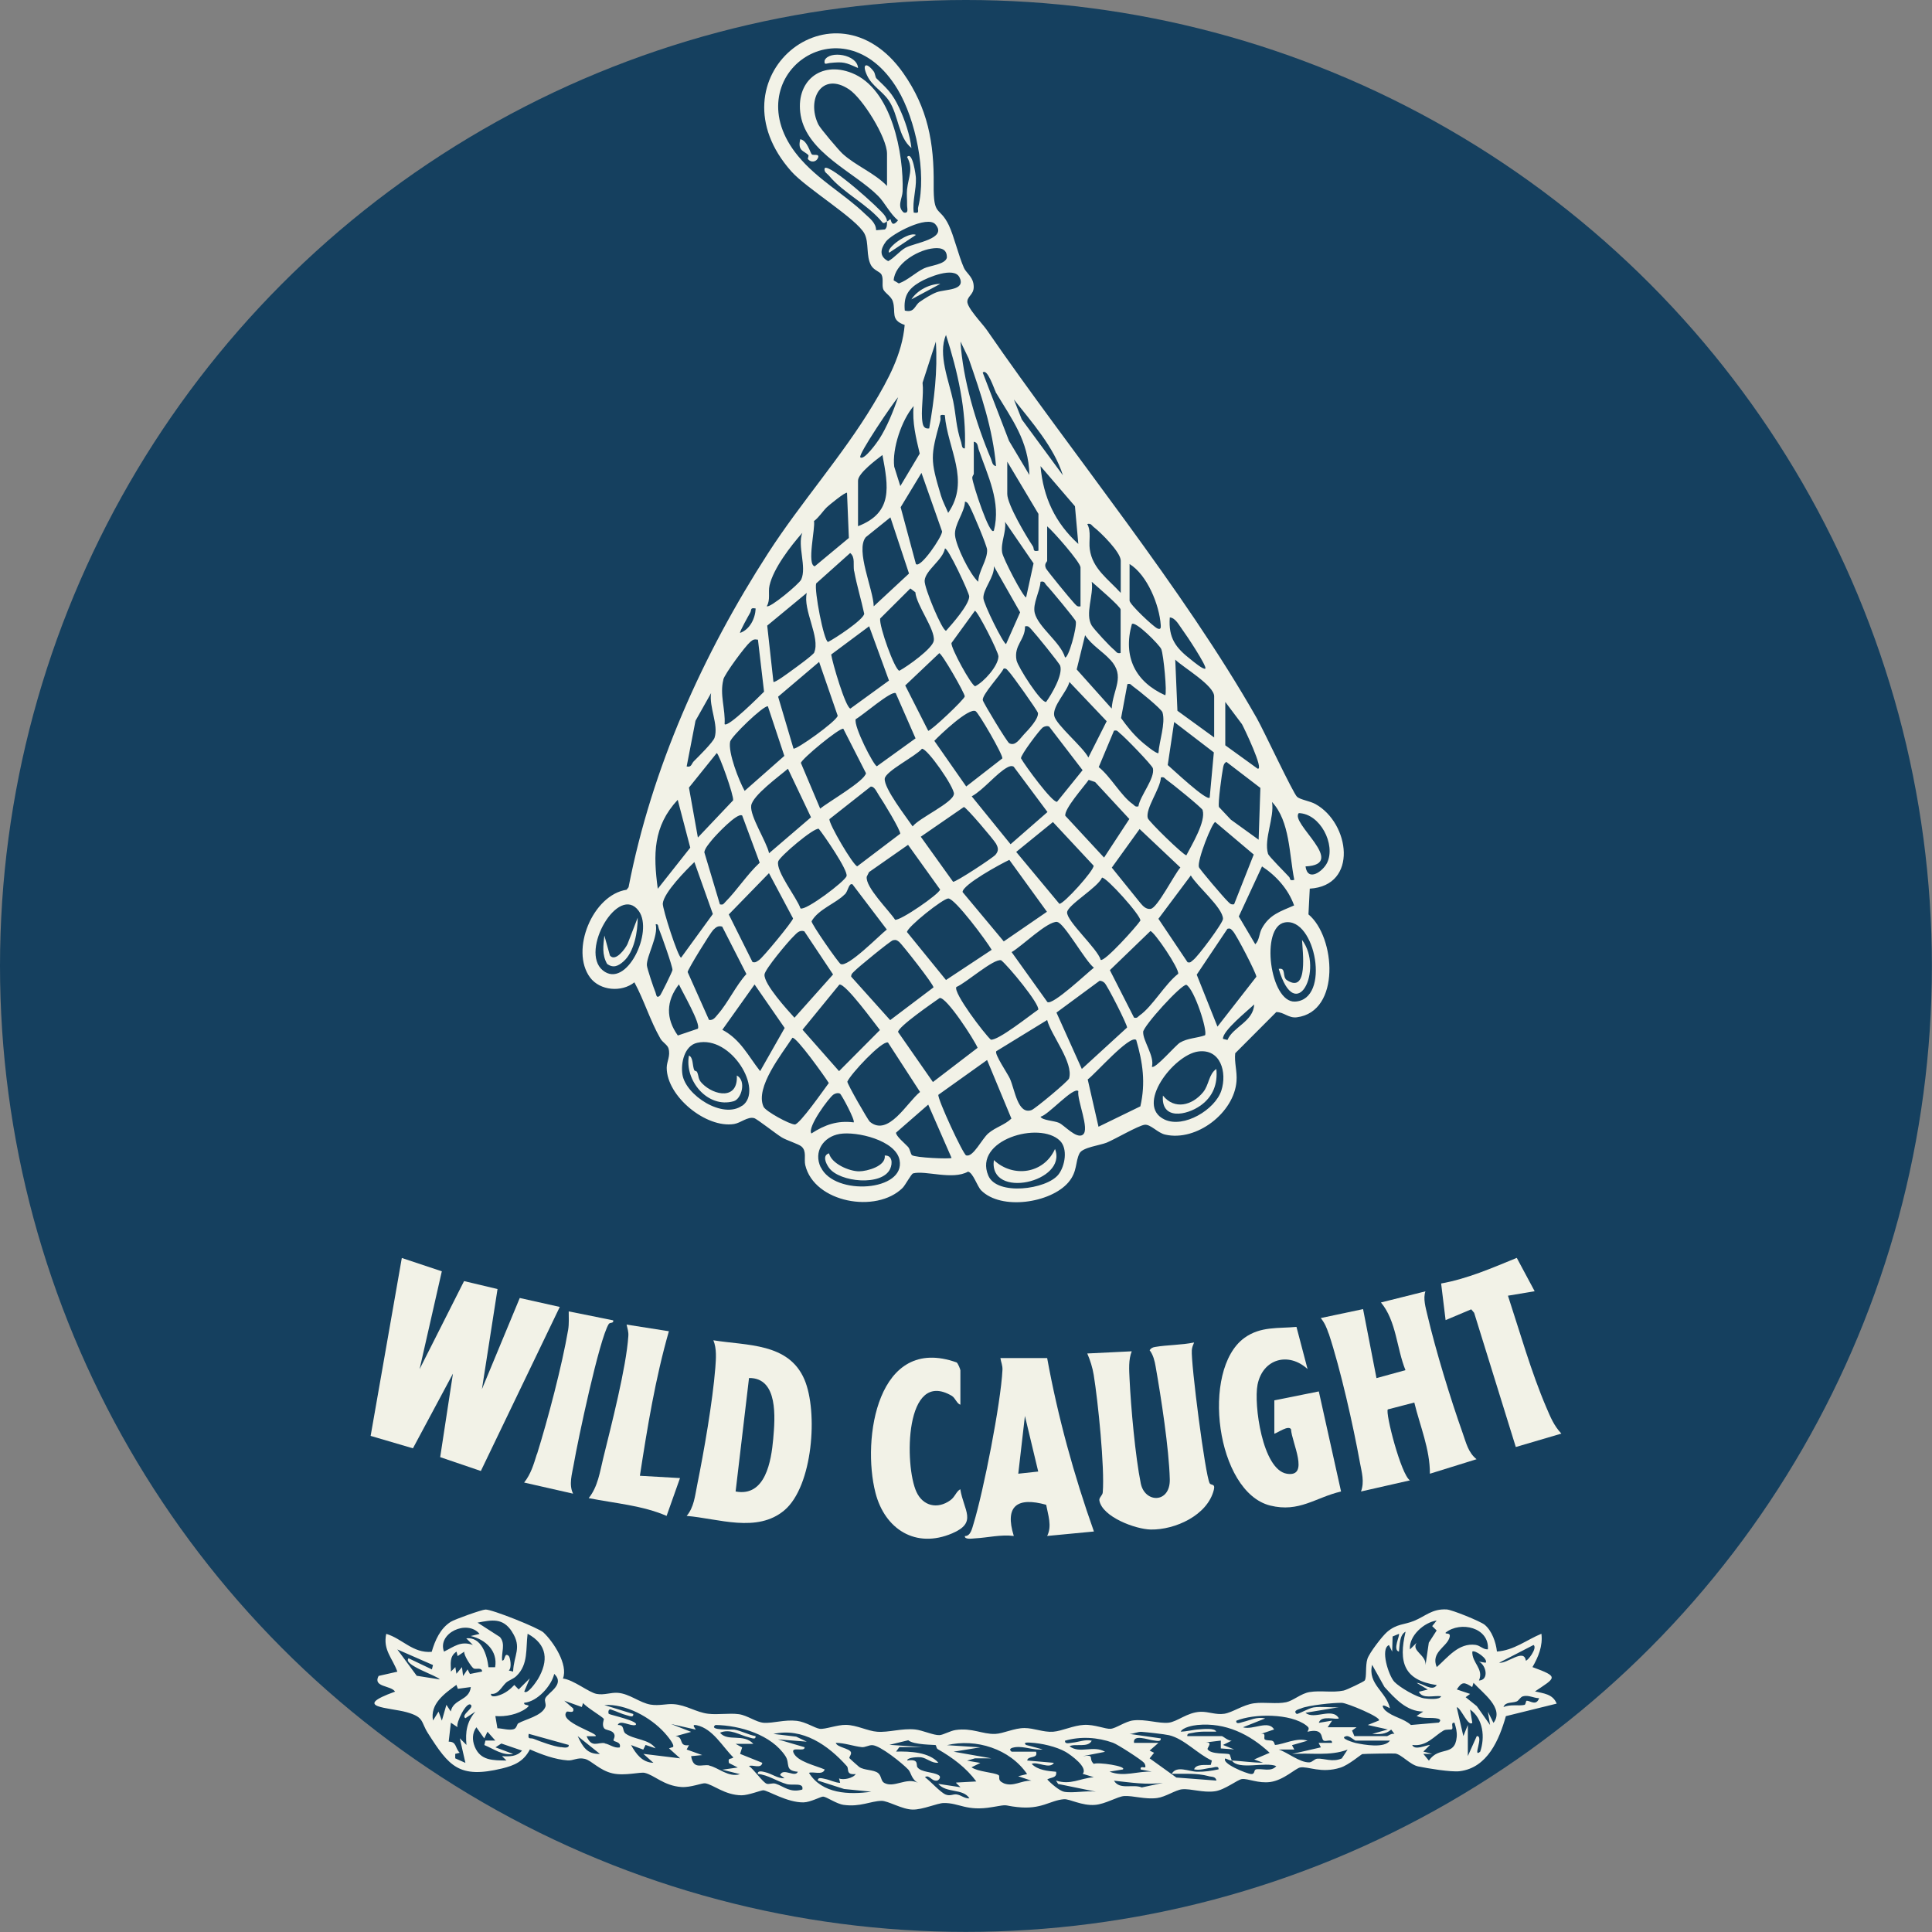 <svg viewBox="0 0 177.23 177.23" xmlns="http://www.w3.org/2000/svg" id="Layer_2"><rect x="0" y="0" width="177.23" height="177.23" fill="#808080" stroke="none"/><defs><style>.cls-1{fill:#15405f;}.cls-2{fill:#f2f2e7;}</style></defs><g id="Icons"><circle r="88.61" cy="88.61" cx="88.61" class="cls-1"></circle><path d="M140.78,155.18c1.94-1.3,2.29-1.34-.2-2.25.54-.94.96-1.94.82-3.06-1.36.56-2.53,1.53-4.08,1.63-.09-.84-.46-1.9-1.12-2.45-.39-.32-3.02-1.39-3.5-1.41-1.34-.07-1.93.62-2.99,1.05-.9.37-1.57.25-2.46,1.01-.45.38-1.64,1.94-1.81,2.47-.21.64-.05,1.7-.25,1.99-.08.11-1.67.87-1.93.92-1.04.22-2.1-.03-3.13.14-.79.13-1.49.79-2.14.93-.9.19-1.99-.03-2.96.1-1.01.14-1.96.84-2.72.96-.78.12-1.44-.21-2.2-.18-1.2.05-2.11.91-2.91,1-.87.1-2.14-.35-3.25-.21-.73.09-1.57.73-2.07.77-.46.04-1.48-.41-2.43-.36-1.01.05-1.99.56-2.85.63-.89.06-1.76-.34-2.62-.34-.95,0-1.94.51-2.69.54-1.17.04-2.11-.58-3.62-.36-.5.07-1.14.45-1.48.47-.55.03-1.56-.45-2.25-.52-1.23-.12-2.41.29-3.47.21-.87-.06-1.86-.61-2.86-.63-.8-.02-1.93.43-2.42.36-.45-.07-1.3-.64-2.1-.73-1.12-.13-2.14.23-3.02.18-.71-.05-1.5-.68-2.29-.79-.9-.12-1.9.07-2.82-.04-1.09-.13-2.01-.8-3.16-.88-.68-.05-1.32.17-2.13.04-.99-.17-1.92-1-3-1.08-.63-.05-1.24.23-1.94.1-.71-.13-2.14-1.31-3.09-1.41.5-1.28-.88-3.38-1.79-4.23-.44-.41-4.73-2.13-5.32-2.1-.37.02-2.82.9-3.17,1.12-.97.6-1.46,1.72-1.76,2.76-1.74.14-2.69-1.21-4.17-1.65-.32,1.48.58,2.23,1.02,3.47l-1.72.39c-.56,1.05,1.13.85,1.51,1.44-4.09,1.47-.52,1.44,1.07,1.89,1.64.46,1.27.87,1.95,1.93,1.94,3.04,2.84,4.18,6.79,3.23,1.15-.28,1.99-.65,2.56-1.75,1.07.47,2.31.93,3.48,1.01.51.03.9-.3,1.56-.14.63.16,1.35,1.06,2.55,1.33,1.1.25,2.52-.14,2.93-.05.92.21,1.74,1.18,3.37,1.3.87.06,1.89-.38,2.19-.34.76.12,1.78,1.08,3.33,1.1.66,0,1.79-.47,2.01-.46.42.02,2.2,1.14,3.68,1.11.64-.01,1.59-.54,1.8-.53.33.02,1.21.67,1.89.76,1.5.21,2.47-.35,3.45-.37.6-.02,1.9.79,2.87.8.92.02,2.26-.59,2.84-.6,1.45-.03,2.07.79,4.48.37,1.61-.28.88-.15,2.28,0,2.24.25,2.97-.61,4.28-.72.52-.04,1.64.62,2.85.52.95-.07,2.06-.77,2.67-.81.84-.05,1.93.33,3.03.18.77-.1,1.69-.74,2.28-.8.81-.08,1.93.34,3.03.18.91-.13,2.08-1.08,2.47-1.12.57-.06,1.49.42,2.6.27,1.23-.17,2.31-1.25,2.73-1.33.72-.14,1.93.58,3.71.01.76-.24,1.88-1.21,2-1.24.15-.03,2.87-.07,3.02-.05.57.07,1.36,1.03,2.1,1.18.87.18,3.01.54,3.82.44,2.55-.32,3.62-2.9,4.23-5.05l4.66-1.15c-.36-.89-1.2-.93-2.04-1.13ZM136.49,151.3c-.44.03-.69-.35-1.14-.41-1.55-.2-2.54,1.15-3.55,2.04-.56-1.32.83-1.81,1.14-2.63.25-.65-.4-.33-.33-.53,1.36-1.09,4.02-.48,3.88,1.53ZM135.67,154.16c.47-1.08-.65-1.6-.61-2.65.21-.2,1.51.69,1.22,1.02l-.61-.1c.69.34.93,1.7,0,1.73ZM131.79,148.66l-.41.51.41.4-.72,1.12-.3,2.05c.07-.94-1.33-1.29-.82-2.04l-.61.61c-.12-1.24,1.31-2.5,2.45-2.65ZM127.41,150.9l.3.61.04-1.39.58-.24c.11.14-.6,1.48,0,1.63.08-.56.03-1.53.61-1.83-.67,2.82-.15,4.45,2.86,4.9-.41.65-1.33-.21-1.84-.2l1.02.61-.82.2c.32.7,1.37.32,2.04.41-.11.36-1.25.24-1.53.2-.72-.1-2.27-1.01-2.76-1.52-.53-.57-1.31-3.02-.5-3.37ZM49.32,154.07c-.13.21-.93,1.4-1.23,1.11l.51-1.22-1.02,1.02-.4-.41c-.37.4-.81.74-1.32.92-.19.07-.86.29-.82-.11.66.1.97-.64,1.38-1.02.26-.23.68-.34.96-.62,1.1-1.06.84-2.51,1.02-3.87,1.82.99,1.94,2.48.93,4.19ZM46.96,149.68c.96,1.46.16,2.16.11,3.66l-.4-.1c.31-.23.13-1.2,0-1.33-.44-.4-.31.51-.61.41-.08-.74.34-1.52-.2-2.15l-2.05-1.32c1.32-.25,2.31-.46,3.15.82ZM44,149.88l-.82.2c1.36.31,2.5,1.37,2.24,2.86h-.61c-.13-1.12-.65-2.81-2.04-2.65l.61.61c-1.11-.4-1.7.14-2.65.61-.64-1.68,2.11-2.99,3.26-1.63ZM44.21,153.34l-1.1.22-.22-.42-.41.61-.1-.82-.51.61-.1-.61-.4.41c-.02-.72-.16-1.39.51-1.83l.1.41.61-.41c-.09.29.68,1.46.87,1.55.19.09.78-.13.76.28ZM38.24,153.74l-1.79-2.43,3.27,1.43-.1.4-2.14-1.02c-.58.61,2.71,1.62,2.86,1.94l-2.08-.33ZM40.53,157.83l-.3-.82-.51.82c-.28-1.53,1.04-2.46,2.15-3.27l.13.36,1.19-.16c-.14,1.28-1.6,1.06-1.84,2.24l-.4-.61-.41,1.43ZM42.68,161.71l-.92-.41v-.41s.41-.1.41-.1c-.44-.44-.26-1.02-1.01-1.02l.2-1.74.61.41c-.18-.37.84-2.44,1.23-2.04.29.3-.96.92-.51,1.22l.92-.61c-.79.94-.93,1.85-.82,3.06l-.61-.61.51,2.24ZM46.05,161.1l.41.4c-1.25-.02-2.38.02-2.91-1.27-.24-.6-.24-1.25.15-1.78l.72,1.02.3-.61.72.81h-.91s-.1.41-.1.41c.87.36,1.64.97,2.65.82l-1.63-.61.54-.35,1.9.65c-.48.56-1.16.55-1.83.51ZM47.53,158.1c-.1.06-.13.43-.39.52-.43.14-1.05-.07-1.51-.08l-.19-1.12c.94.08,2.08-.15,2.85-.72.58-.43-.31-.16-.2-.5,1.21-.1,2.51-1.57,2.75-2.65,1.03.98-.59,1.72-.82,2.25-.11.26.12.54,0,.8-.34.82-1.83,1.11-2.5,1.5ZM51.46,160.28c-.69-.08-1.84-.5-2.51-.77-.31-.12-.55.12-.45-.46l3.67,1.02c.06.34-.5.23-.71.2ZM52.99,159.26l2.04,1.63c-1.18.05-1.58-.67-2.04-1.63ZM55.49,159.91c-.69-.11-1.19.48-1.68-.64h.82c.36-.26-3.45-1.31-2.65-2.24.1-.11.74.24.6-.31l-.82-.71,1.61.58.12-.37c.26.37,1.76,1.25,1.9,1.46.03.05-.2.53.02.85.15.21.63.16.86.43.26.29-.03.62.01.7.08.14.73.12.57.64-.51.09-.94-.3-1.38-.37ZM59.93,161.71c-1.03-.04-1.58-.81-2.04-1.63l1.12.42.21-.43.92.31c-.63-.87-1.97-.78-2.75-1.35-.35-.26-.04-.8-.72-.79.2-.53,1.21.16,1.63,0,.44-.33-2.35-.93-2.45-1.02-.07-.07-.08-.56.27-.37.45.14.9.38,1.35.49.21.05.67.27.62-.11l-2.65-.82c1.96-.13,4.22,1.11,5.52,2.54.18.2.96,1.09.78,1.31l-.37.12,1.02.92-3.37-.41.92.82ZM65.08,161.95c-.7-.14-1.47.44-1.68-.85l1.02-.1-1.43-.51.21-.4c-1.01.15-.42-.77-1.23-.82l1.43-.4-1.84-.72,2.25.51c.06-.03-.49-.53.1-.4,1.49.32,2.36,1.97,3.37,2.96-.28.2-.52-.02-.41.51l.81.41-1.43.2,1.63.41c-1.06.33-2.02-.63-2.81-.78ZM73.61,164.16c-1.15.33-1.68-.28-2.45-.53-.3-.1-.62.08-.83,0-.38-.15-1.18-1.33-1.62-1.62.31-.17,1.11.3,1.22-.3l-2.04-.82.19-.59-.6-.33h1.63c-.92-.99-2.35-.16-3.06-1.02.92-.41,1.79.22,2.64.42.21.05.67.27.62-.11-.67-.12-1.28-.48-1.96-.6-.18-.03-2.42.11-1.72-.42,2.23.03,5.15.89,6.43,2.87.44.68-.12,1.32,1.13,1.42-.26.58-1.34-.41-1.63.3l.41.3c-.66.02-1.16-.42-1.78-.56-.2-.05-.72-.2-.67.16.95.09,1.75.68,2.64.93.55.16,1.6-.18,1.44.5ZM74.22,162.63c.34-.15,1.27.25,1.43-.31-.79-.35-2.51-.71-2.86-1.54-.26-.61,1.06-.02,1.02-.5l-2.45-.72,2.65.21-.97-.46-2.09-.25c2.69-.6,5.03,1.04,6.74,2.96.21.23-.13.83.81.72-.23.38-1.15.58-1.53.4l.1.41c-.48-.02-.91-.27-1.38-.36-.21-.04-.71-.21-.66.15l2.4.77,2.5.25c-2.03.29-4.52.21-5.72-1.73ZM81.11,163.55c-.31-.17-.24-.66-.57-.91-.41-.31-1.24-.23-1.71-.54-.05-.03-.88-.77-.91-.82-.05-.1.21-.34.14-.54-.14-.37-1.27-.44-1.39-.86.8,0,1.59.3,2.37.39.33.04.66-.2.99-.18.73.04,2.74,1.66,3.29,2.24.26.27.29.91.9,1.22-1.07-.55-2.21.51-3.11,0ZM87.7,163.55l.41.4-2.04-.31c.74.88,2.26.39,2.86,1.33-.44.03-.74-.29-1.17-.36-.33-.05-.59.18-1.01.01-.48-.19-1.41-1.24-1.9-1.59.4-.29.6.41,1.12.31.15-.03.43-.35.11-.51-.52-.3-1.56-.23-1.92-.71-.16-.21.2-.79-.94-.62,0-.31,1.08-.32,1.26-.3.55.07,1,.58,1.6.5-.86-.98-2.62-1.05-3.88-1.02l.3-.41h2.15s-3.06-.21-3.06-.21l1.73-.42c.5.44,2.4.4,2.52.45.04.02.05.29.19.37,1.37.79,2.59,1.69,3.53,2.96l-1.84.1ZM92.06,163.57c-.64-.26-.26-.62-.47-.74-.45-.25-1.87-.29-2.47-.71l.81-.4-1.22-.21.72-.21h1.52s-3.47-.61-3.47-.61l2.45-.4-3.06-.2c2.68-.64,5.78.35,7.35,2.65l-.82.2,1.22.41c-.94-.04-1.65.6-2.57.23ZM97.6,164.36c-.41-.08-1.22-.78-1.53-1.12.3-.22.92-.1.81-.71-.76-.06-1.68-.15-2.24-.72.51-.26,1.65.53,2.04-.1l-2.45-.21c.06-.49,1.03-.12.81-.81h-2.24c-.34-.26.03-.37.3-.41.87-.12,1.69.3,2.55.2l-1.53-.41c-.33-.27.25-.22.41-.21,1,.05,2.37.36,3.23.85.46.27,2.08,1.42,1.56,2.01l1.02.31c-1.32.11-2.11.74-3.47.31l.2.31,3.47.71c-.88-.12-2.14.16-2.96,0ZM100.34,161.81c-.56-.51.17-.87-1.01-.71l2.04-.4c-1.07-.64-2.31.22-3.26-.51.55-.28,1.69.17,2.04-.51-.62-.14-1.2.13-1.76.18-.23.02-.73.19-.69-.18,1.42-.41,2.98-.32,4.4.19.41.14,2.65,1.59,2.85,1.84.1.13.16.33.1.41-.05.07-.49-.16-.41.2l1.02.2c-1.32-.06-2.57.52-3.88,0l1.22-.2c.41-.3-2.32-.7-2.66-.51ZM104.74,163.97c-.83-.34-2.02.26-2.55-.62,1.51.16,2.97.4,4.49.2l-1.94.42ZM110.87,162.94c.28.07.64,0,.72.4l-3.68-.28-2.45-1.76.41-.51-.41-.2.81-.71h-2.24c-.14-.84,1.33-.27,1.76-.23.23.02.73.19.69-.18l-2.86-.41c.37,0,.72-.21,1.1-.19.46.03,2.1.21,2.53.31,1.39.33,2.64,1.75,3.92,2.32l-.1.4c-.42.04-1.35-.12-1.53.41.56.12,1.08-.1,1.59-.14.23-.02.69-.24.65.14-.66.14-1.26.23-1.95.22-.77-.01-1.9-.61-2.34.19,1.12.01,2.27-.08,3.37.21ZM115.19,162.33c-.18.04-.05.44-.42.41-.41-.03-2.74-.97-2.37-1.43.21.06.38.19.61.2-.1-.15-.15-.53-.23-.58-.24-.13-1.67.04-2-.46-.09-.14.67-.78-.42-.6l1.63-.2v.72s1.22.09,1.22.09l-1.02-.41.81-.4c-.3.07-.81-.41-.92-.41h-3.16c-.06-.29.3-.25.5-.3.69-.16,1.44-.1,2.15-.11-.15-.36-1.2-.23-1.54-.21-.6.03-1.13.2-1.72.21.2-.4,1.13-.57,1.53-.61,2.58-.25,4.81.85,6.63,2.55l-1.42.61.81.3c-.96,0-1.9-.15-2.86-.2.62.91,3.05.09,4.08.51-.48.58-1.32.18-1.9.31ZM123.08,161.31c-.85.37-1.61-.02-2.22.02-.29.01-.46.33-.76.34-.88.02-1.98-.92-2.8-1.18h1.43s-.21-.4-.21-.4l1.43-.41c-1.01-.32-2.2.34-2.97.39-.08,0-.05-.28-.25-.37-.16-.08-.46-.01-.68-.12-.21-.1.19-.65-.39-.52l1.22-.41c-.53-.9-1.93.08-2.86-.2l2.04-.81c-.78-.18-1.37.17-2.03.32-.21.05-.67.27-.62-.11,1.63-.67,4.98-.68,6.42.43.26.2.28.27.11.58,1.51-.36,1.21.57,1.46.79.19.18.83-.2.79.23h-1.23s.21.41.21.41l-2.65.61c1.73-.13,3.45.22,5.1-.4l-.54.82ZM124.35,159.89c-.05-.01-1.66-.46-.82-.63.26-.04.73.41.82.41h3.16c-.51.73-2.36.39-3.16.22ZM127.2,159.26h-2.96l-.21-.51.41-.3h-2.65s.41-.61.41-.61l-1.22.2c.2-.74,1.61-.24,1.84-.41-.61-1.05-2.27.18-3.06-.51l3.06-.51c-.75.05-1.59-.09-2.33.02-.43.06-1.45.67-1.55.59-.38-.31.27-.44.41-.5.61-.28,3.04-.54,3.76-.51.47.02,3.66,1.34,3.38,1.62l-1.02.41,1.84.41-1.43.41c.64.04,1.24.05,1.74-.4l.3.4c-.27-.09-.6.21-.71.21ZM127.09,156.92c-.16-.15-.46-.61,0-.42l.41.2c-.32-1.52-2.06-2.2-1.63-3.98l1.13,2.03c.96,1.05,2.02,2.25,3.56,2.26l-.61.4c.58.27,1.17.14,1.74.21.28.03.61.12.3.4l-2.56.22c-.68-.62-1.65-.71-2.34-1.33ZM131.07,161.5l-.5-.61h.81s-.81-.21-.81-.21l.61-.61c-.39.02-1.41.54-1.63,0,1.31.18,2.02-.83,2.87-1.32.24-.14.7-.05.78-.13.14-.14-.17-.65.23-.58.13.45.24.81.2,1.3-.17,1.85-1.63.79-2.55,2.17ZM135.78,160.69c-.74.62.38-1.48-.31-1.43l-.82,1.83v-2.85s-.41,1.02-.41,1.02l-.61-2.65c.37.02,1.05,1.83,1.43,1.43l-.2-1.22c1.21.86,1.38,2.56.92,3.88ZM137,158.04l-.51-1.02.2,1.22-1.22-1.73-1.02-.82.41-.3-1.22-.41c.48-.73.67-.69,1.41-.22l.12-.39c.82.92,2.85,2.33,1.84,3.67ZM140.68,150.9c.39.29-.59,1.52-.71,1.43-.17-1.15-1.69.3-2.45.2l3.16-1.63ZM140.05,156.02c-.1,0-.06.35-.22.38-.53.11-1.3-.08-1.91.2.18-.51.79-.35,1.21-.52.19-.07.32-.39.57-.47.51-.15.99.17,1.49.17-.26.73-.79.25-1.14.23Z" class="cls-2"></path><polygon points="41.55 126.01 40.38 133.67 44.11 134.94 51.35 119.89 47.68 119.07 44.21 127.43 45.64 118.25 42.57 117.52 38.49 125.6 40.53 116.62 36.86 115.4 34 131.72 37.88 132.86 41.55 126.01" class="cls-2"></polygon><path d="M121.89,122.33c1.08,3.26,2.24,8.41,2.86,11.83.17.92.43,1.77.1,2.66l4.49-1.02c-.82-.52-2.28-6.22-2.03-6.51l2.43-.63c.52,2.15,1.44,4.27,1.43,6.53l4.28-1.33c-.77-.62-.96-1.52-1.27-2.39-1.13-3.18-2.47-7.56-3.24-10.84-.16-.68-.41-1.52-.18-2.17l-4.08,1.02c1.42,1.71,1.43,4.19,2.25,6.21l-2.66.73-1.23-6.33-3.88.82c.37.47.53.86.72,1.42Z" class="cls-2"></path><path d="M63.95,136.25c-.2.99-.29,2.02-.96,2.81,2.91.24,6.46,1.6,8.97-.52,2.61-2.21,3.1-9.04,1.83-12-1.45-3.37-5.28-3.09-8.35-3.59.32.77.24,1.7.18,2.52-.25,3.13-1.04,7.66-1.67,10.78ZM68.71,126.41c2.7-.03,2.39,3.68,2.22,5.59-.18,2-.7,5.34-3.45,4.82l1.23-10.41Z" class="cls-2"></path><path d="M100.85,137.65c.28,1.51,3.31,2.63,4.71,2.66,2.23.04,5.21-1.3,5.79-3.64.15-.61-.26-.39-.38-.6-.41-.72-1.73-11.02-1.64-12.21.02-.27.11-.47.21-.71-1.14.24-2.46.22-3.57.41-.24.04-.37.1-.51.3.33.43.46.97.55,1.49.5,2.83,1.23,7.56,1.3,10.35.05,2.22-2.28,2.21-2.66.39-.5-2.46-.91-7.01-1.03-9.58-.04-.83-.11-1.79.2-2.55l-4.08.2c.27.62.48,1.29.59,1.96.39,2.38,1.02,8.54.83,10.79-.02.27-.36.48-.31.73Z" class="cls-2"></path><path d="M119.95,125.6l-1.02-3.88c-1.67.16-3.3-.07-4.79,1.02-4,2.93-2.58,14.13,2.38,15.37,2.67.66,4.15-.74,6.5-1.29l-2.04-9.18-4.08.82v3.06c.31-.08,1.29-.81,1.53-.41.05,1.17,1.76,4.44-.39,4.08-2.24-.38-3.04-6.37-2.68-8.17.48-2.39,2.86-3.03,4.6-1.42Z" class="cls-2"></path><path d="M100.35,140.49c-1.83-5.15-3.31-10.52-4.29-15.91h-4.29c.06.39.21.67.19,1.09-.15,3.04-1.74,11.13-2.65,14.1-.14.45-.27,1.15-.8,1.14-.04.35.71.22.93.21,1.17-.06,2.35-.37,3.56-.22-.87-2.79.35-3.59,2.97-2.86.17.94.55,1.94.09,2.86l4.29-.41ZM93.41,135.19l.61-5.3,1.22,5.1-1.84.2Z" class="cls-2"></path><path d="M87.33,128.06c.29.17.45.71.77.8v-3.16c0-.07-.23-.67-.35-.72-7.26-2.59-8.71,7.02-7.44,11.96.86,3.35,3.7,5.15,7.04,3.72,2.34-1,1.06-2.08.74-4.05-.39.23-.48.71-.92,1.02-1.17.84-2.5.53-3.1-.77-1.12-2.42-1.09-11.37,3.25-8.81Z" class="cls-2"></path><path d="M134.97,120.12l.26.31,3.82,12.31,4.18-1.23c-.69-.74-.99-1.49-1.38-2.4-1.38-3.22-2.43-6.93-3.52-10.25l2.45-.41-1.64-3.06c-2.25.92-4.53,1.92-6.94,2.35l.41,3.36,2.35-.99Z" class="cls-2"></path><path d="M54.01,137.43c2.36.47,4.94.67,7.14,1.63l1.23-3.47-3.68-.21c.68-4.43,1.42-8.94,2.66-13.26l-3.88-.61c.08.39.19.64.16,1.05-.19,2.88-1.57,8.22-2.3,11.19-.31,1.27-.49,2.62-1.33,3.67Z" class="cls-2"></path><path d="M49.25,133.39c-.29.93-.55,1.84-1.17,2.61l4.49,1.02c-.41-.84-.09-1.82.06-2.69.37-2.16,2.34-11.48,3.21-12.87.12-.19.48-.03.41-.34l-4.08-.82c0,.56.04,1.12-.05,1.68-.56,3.28-1.86,8.22-2.86,11.42Z" class="cls-2"></path><path d="M58.2,90.12c.89,1.64,1.43,3.49,2.38,5.15.19.34.64.57.74.89.21.7-.16,1.21-.16,1.79,0,2.62,3.61,5.57,6.18,5.16.62-.1,1.24-.7,1.84-.54.27.07,2.02,1.46,2.54,1.77.48.29,1.54.6,1.81.84.49.43.21,1.13.34,1.7.82,3.45,6.53,4.47,8.93,2.09.25-.25.79-1.28.96-1.33,1.11-.3,3.62.64,5.04-.16.47.09.84,1.35,1.21,1.72,1.84,1.85,6.38,1.16,8-.74.85-1,.61-1.87,1.02-2.66.28-.55,1.87-.73,2.49-.98.77-.32,2.89-1.56,3.48-1.64.54-.07,1.2.75,1.88.9,2.88.67,6.34-2.01,6.55-4.9.07-.91-.21-1.7-.12-2.56l3.77-3.78c.71,0,1.12.58,1.89.48,4.04-.52,3.55-7.37,1.06-9.44l.12-2.36c4.48-.27,3.67-6.02.52-7.76-.5-.28-1.36-.39-1.68-.66-.35-.29-3.08-6.13-3.7-7.22-6.81-11.97-16.83-24.1-24.78-35.63-.41-.59-1.86-2.07-1.77-2.64.08-.55.74-.64.55-1.63-.12-.62-.67-.98-.86-1.4-.5-1.12-.91-2.91-1.39-3.92-.88-1.82-1.42-.68-1.39-3.73.04-3.82-.53-7.01-2.8-10.24-6.34-8.99-17.81.52-10.26,9.03,1.39,1.57,6.01,4.35,6.72,5.73.42.83.12,2.01.59,2.88.26.48.83.58.97.87.19.41.02.88.14,1.29.11.37.73.65.89,1.15.32,1-.27,1.7,1.09,2.17-.23,2.67-1.53,5.04-2.88,7.29-2.81,4.69-6.64,8.98-9.64,13.63-6.01,9.31-10.69,19.73-12.81,30.66l-.18.23c-3.11.47-5.2,5.56-3.35,8.05.91,1.22,2.9,1.38,4.07.44ZM62.28,90.3c.26.6,2.06,3.68,1.73,4.07l-1.83.62c-1.11-1.55-1.09-3.15.1-4.69ZM84.63,35.11l1.22-3.77c.17,2.71-.15,5.31-.61,7.96-.39.06-.55-.16-.61-.51-.19-1.05.13-2.56,0-3.67ZM86.67,38.07c.25,3.12,2.37,5.98.31,8.98-.21-.51-.5-1.05-.66-1.58-1-3.33-.97-3.6-.06-6.89.09-.33-.22-.6.41-.5ZM100.15,53.37c.4.36,2.65,2.27,2.65,2.55v3.98c-.36.09-.41-.15-.61-.3-.35-.27-1.85-1.89-2.05-2.23-.62-1.06.2-2.8.01-3.99ZM102.7,67.24c.38.26,2.99,2.95,3.06,3.24.21.91-1.19,2.54-1.33,3.49-.31.08-.34-.08-.51-.2-1.07-.74-2.04-2.54-3.13-3.4l1.4-3.34c.31-.08.34.08.51.2ZM66.86,83.88l3.68-3.78,2.21,4.15c-.02.26-2.8,3.63-3.12,3.82-.2.12-.31.27-.6.18l-2.18-4.37ZM68.47,89.35c-.98,1.08-1.68,2.63-2.62,3.7-.22.25-.41.58-.81.51l-1.96-4.39c0-.23,2.12-3.66,2.36-3.88.26-.24.42-.39.81-.29l2.22,4.35ZM92.7,77.44l-3.56-4.39c1.07-.58,2.28-2.12,3.26-2.65.18-.1.4-.18.59-.07l3.1,4.16-3.38,2.95ZM96.6,75.42l3.72,3.99c.08.4-2.75,3.54-3.14,3.5l-3.96-4.76,3.37-2.74ZM84.46,76.76l3.96-2.73c.22.02,2.72,2.97,2.94,3.35.22.39.27.66-.04,1.03-.26.3-3.66,2.53-3.89,2.48l-2.96-4.13ZM86.24,81.6c-.07.41-3.68,2.9-4.13,2.77-.56-.86-2.75-3-2.6-3.95l.21-.42,3.58-2.5,2.94,4.1ZM88.63,72.14l-2.92-4.18c.5-.53,3.17-3.08,3.79-2.72.28.16,2.51,3.99,2.45,4.33l-3.32,2.58ZM85.15,67.04l-2.11-4.16,3.12-2.96c.24,0,2.35,3.69,2.34,3.96,0,.25-3.13,3.21-3.36,3.16ZM87.5,72.85c-.08.79-3.19,2.19-3.78,2.96-.56-.83-2.64-3.49-2.56-4.38.07-.69,2.86-2.07,3.41-2.74.47-.08,3,3.54,2.94,4.16ZM82.57,76.49l-3.93,2.98c-.37-.07-2.65-3.95-2.55-4.33l3.78-2.98c.36-.05.6.58.77.82.32.46,2.01,3.22,1.94,3.51ZM77.66,80.36c-.12.48-3.78,3.23-4.23,2.97-.32-.97-2.29-3.42-2.04-4.31.12-.44,3.27-3.12,3.72-2.99.5.62,2.69,3.8,2.55,4.33ZM77.5,82.05c.32-.33.35-1.06.7-.93l3.15,4.15c-.64.49-3.6,3.53-4.24,3.16-.21-.12-2.7-3.69-2.66-3.92.62-1.11,2.27-1.66,3.04-2.47ZM78.4,89.07c.31-.33,3.3-2.78,3.52-2.82.29-.06.36,0,.57.16.21.16,3.18,3.91,3.14,4.17l-3.97,3-3.58-3.99c0-.27.16-.35.31-.51ZM83.2,85.51c0-.46,3.31-3.09,3.79-3.09.62,0,3.52,3.91,3.98,4.71l-4.19,2.77-3.57-4.39ZM88.3,81.83c0-.68,3.53-2.6,4.29-2.95l3.45,4.76-3.96,2.72-3.78-4.53ZM96.98,84.58c.63.06,2.61,3.64,3.37,4.19-.57.43-3.79,3.49-4.27,3.15l-3.28-4.58c.9-.5,3.29-2.86,4.18-2.77ZM97.89,83.68c.06-.67,2.82-2.27,3.2-3.17.38-.08,3.61,3.51,3.52,3.94-.3.49-3.31,3.84-3.64,3.6-.27-1.01-3.15-3.56-3.08-4.37ZM97.73,74.85c-.16-.6,1.72-2.7,2.14-3.31l.59.2,3.14,3.39-2.32,3.54-3.54-3.82ZM96.96,73.55c-.44.08-2.96-3.36-3.3-3.99-.03-.31,1.73-2.64,2-2.83.17-.11.42-.17.59-.07l3.06,3.99-2.35,2.91ZM95.96,64.39c-.46.11-2.59-3.21-2.71-3.82-.27-1.39.8-1.86.78-3.11.34-.08.41.11.61.31.31.32,2.57,3.1,2.62,3.31.25.86-.79,2.6-1.3,3.32ZM95.21,65.36c.12.55-.88,1.59-1.28,2.01-.39.41-.78,1.11-1.35.81-.2-.11-2.35-3.66-2.42-3.94-.12-.48,1.62-2.3,1.91-2.91.26-.06.36.17.5.31.25.24,2.57,3.5,2.62,3.72ZM89.45,62.95c-.35-.07-2.22-3.48-2.17-3.96l2.15-2.96c.24,0,2.16,3.76,2.16,4.18,0,.86-1.33,2.35-2.13,2.74ZM86.78,57.86c-.35,0-2-3.93-1.96-4.59.06-.96,1.68-1.91,1.86-2.95.25-.17,2.23,4.07,2.23,4.39,0,.76-1.58,2.55-2.13,3.16ZM85.66,58.77c-.1.72-2.44,2.38-3.16,2.76-.43-.09-1.86-4.07-1.76-4.79l2.77-2.76.46.35c.09,1.18,1.83,3.41,1.69,4.43ZM83.99,67.73l-3.55,2.56c-.27-.02-2.16-3.68-1.94-4.32.6-.31,3.28-2.66,3.67-2.38l1.82,4.15ZM79.44,70.93c-.14.74-3.47,2.64-4.2,3.25l-1.77-4.19c.04-.35,3.52-3.23,3.89-3.14l2.08,4.08ZM74.4,74.97l-3.85,3.3c-.23-1.08-1.77-3.39-1.64-4.37.13-.93,2.59-2.71,3.37-3.38l2.12,4.46ZM72.78,85.91c.29-.28.53-.63,1-.48l2.64,3.96-3.54,3.97c-.67-.74-2.81-3.08-2.75-3.96.03-.48,2.17-3.03,2.65-3.49ZM77.01,90.32c.57-.1,3.22,3.56,3.71,4.17l-3.75,3.77-3.35-3.8,3.38-4.14ZM81.45,95.62l2.95,4.55c-1.19.95-2.91,4.15-4.61,2.73-.16-.14-2.08-3.47-2.06-3.68.32-.72,3.13-3.73,3.71-3.59ZM82.38,94.68c0-.5,3.2-2.69,3.82-3.13.63-.1,3.16,3.81,3.48,4.57l-4.1,3.14-3.19-4.58ZM87.73,90.54c.83-.32,3.42-2.63,4.11-2.45.65.51,3.55,4.02,3.4,4.53-.71.48-3.7,2.87-4.35,2.75-.58-.52-3.47-4.31-3.16-4.83ZM91.38,96.44l4.68-2.87c.36,1.4,2.44,3.9,2.01,5.36-.07.25-3.11,2.78-3.44,2.9-1.27.46-1.53-1.87-1.99-2.89-.19-.43-1.43-2.24-1.25-2.5ZM96.91,92.89l3.96-2.92c.17,0,.32.07.45.19.26.23,2.11,3.87,2.07,4.1l-4.15,3.8-2.32-5.16ZM101.81,89l3.72-3.59c.37.06,2.67,3.47,2.55,3.92-1.21.94-2.38,3.02-3.54,3.82-.17.12-.2.28-.51.2l-2.22-4.36ZM106.27,84.28l2.97-3.97c.54.97,2.94,2.95,2.95,3.98,0,.38-2.32,3.49-2.74,3.78-.17.12-.22.28-.51.2l-2.67-3.98ZM105.55,83.38c-.42.04-.68-.24-.92-.52l-2.64-3.27,2.55-3.54,3.74,3.53c-.53.59-2.12,3.73-2.72,3.79ZM99.84,69.49c-.46-.94-2.96-3-3.13-3.82-.19-.9,1.19-2.23,1.39-3.11l3.42,3.6-1.68,3.33ZM97.7,60.31c-.4-1.39-2.45-2.76-2.78-4.08-.21-.85.49-2,.53-2.86.4-.1.39.17.57.34.32.32,2.6,3.07,2.66,3.27.15.51-.69,3.52-.99,3.32ZM95.25,50.52c-.56.12-.35-.17-.5-.41-.61-.91-2.35-3.83-2.35-4.8v-2.96l2.86,4.79v3.37ZM94.81,51.69l-.68,3.11c-.26,0-2.12-3.57-2.2-4.12-.14-.94.39-1.87.27-2.81l2.62,3.82ZM93.58,56.17l-1.29,2.91c-.24,0-2.06-3.67-2.08-4.21-.04-.84,1.05-1.97.96-2.93l2.41,4.23ZM91.16,48.68c-.36.53-1.94-4.29-1.97-4.84,0-.17.14-.31.14-.36v-2.96c.38.06.35.42.44.69.84,2.45,2.08,4.83,1.4,7.48ZM90.55,50.42c.06.93-.81,1.99-.81,2.95-.78-.69-2.04-3.28-2.13-4.26-.1-.99.88-2.09.91-3.09.25.02.34.28.45.47.27.5,1.56,3.55,1.58,3.93ZM88.51,41.13c-.3.05-.27-.35-.34-.57-.48-1.41-.46-2.44-.73-3.76-.38-1.85-1.43-4.3-.66-6.07,1.07,3.34,1.88,6.87,1.73,10.4ZM86.42,48.75c.03.45-1.99,3.43-2.4,2.99l-1.4-5.21,1.91-3.15,1.89,5.37ZM83.38,52.62l-3.23,3c-.03-1.54-1.7-5.14-.73-6.34l2.26-1.82,1.71,5.16ZM81.55,62.43l-3.54,2.57c-.45-.1-1.66-4.23-1.76-4.96l3.48-2.59,1.82,4.98ZM76.84,65.67c-.14.53-3.84,3.16-4.05,3l-1.41-4.76,3.76-3.19,1.71,4.95ZM71.95,69.34l-3.64,3.21c-.52-.92-1.54-3.53-1.33-4.52.11-.48,3.05-3.32,3.46-3.24l1.51,4.55ZM68.08,74.8l1.61,4.34c-1.15,1.07-2.07,2.51-3.15,3.6-.17.17-.18.29-.5.22l-1.43-4.78c.05-.37.47-.84.71-1.14.34-.42,2.32-2.53,2.75-2.23ZM65.39,83.85l-2.91,4c-.27,0-1.72-4.5-1.68-4.97.1-1.01,2.14-3.07,2.9-3.8l1.69,4.76ZM68.09,101.42c-1.78,1.28-5.2-.95-5.49-2.86-.16-1.04.18-2.64,1.36-2.9,3.12-.71,6.12,4.34,4.14,5.77ZM66.26,94.47l2.96-4.16,2.76,3.99-2.25,3.96c-1.11-1.41-1.79-2.9-3.46-3.79ZM72.9,103.15c-.45,0-2.67-1.2-2.86-1.63-.8-1.77,1.71-4.87,2.65-6.32.37-.09,2.96,3.54,3.34,4.15-.45.6-2.67,3.8-3.13,3.81ZM74.43,103.97c-.4-.55,1.62-3.3,2.04-3.57.17-.11.42-.17.59-.07.13.07,1.42,2.46,1.25,2.63-1.49-.19-2.65.22-3.88,1.02ZM75.29,107.09c-.69-1.44.24-2.82,1.74-3.07,1.56-.26,5.13.58,5.49,2.39.57,2.87-5.95,3.33-7.22.67ZM83.66,105.97c-.13-.1-.17-.55-.36-.76-.24-.27-1.15-1.02-1.1-1.31l2.95-2.57,2.14,4.89c-.16.12-3.32-.02-3.63-.25ZM88.64,106c-.29-.09-2.66-5.22-2.56-5.57l4.47-3.19,2.23,5.37c-.61.59-1.46.79-2.12,1.36-.59.51-1.39,2.21-2.02,2.02ZM97.09,107.75c-1.1,1.38-5.65,1.96-6.43.09-1.38-3.27,4.7-5.03,6.57-3.2.75.73.47,2.34-.14,3.11ZM99.34,104.09c-.59.43-1.7-.87-2.2-1.09-.45-.2-1.53-.22-1.69-.56.7-.13,3.01-2.78,3.47-2.35-.14.81,1.07,3.52.42,3.99ZM104.61,101.49l-3.84,1.87-.99-4.34c.63-.43,3.86-4.14,4.45-3.62.61,2.09.87,3.94.38,6.09ZM104.86,94.68c.02-.56,3.49-4.38,3.97-4.34.74.41,1.97,4.22,1.71,4.63-.75.27-1.58.25-2.29.67-.39.22-2.33,2.5-2.58,2.21.26-.96-.84-2.39-.8-3.17ZM112.04,100.04c-.57,1.75-3.45,3.49-5.21,2.66-2.74-1.29.82-5.92,3.07-6.24,2.07-.29,2.68,1.91,2.14,3.58ZM112.6,95.4l-.41-.1c-.07-.72,2.25-2.57,2.86-3.16-.07,1.58-1.94,2.05-2.45,3.26ZM111.68,94.17l-1.9-4.76,2.82-4.21c.31-.07.33.05.5.22.31.31,2.16,3.88,2.15,4.18l-3.57,4.58ZM119.14,74.59c1.97.05,3.4,2.87,2.61,4.54-.39.81-1.79,1.81-1.99.35,3.93-.19-1.49-4-.61-4.9ZM118.79,91.88c-2.29.1-3.2-6.84-.94-7.26,2.82-.53,4.26,7.11.94,7.26ZM116.69,73.57c1.65,1.77,1.57,4.82,2.04,7.14-.48.13-.34-.12-.47-.26-.35-.39-1.87-1.89-1.94-2.13-.4-1.35.6-3.31.37-4.75ZM118.71,83.06c-1.25.55-2.26.83-2.96,2.12-.26.49-.21,1.05-.6,1.44l-1.51-2.55,2.13-4.59c1.3.85,2.42,2.1,2.94,3.57ZM112.4,64.39l1.53,2.04c.15.26,2.09,4.29,1.43,4.08l-2.96-2.14v-3.98ZM112.2,70.41c.05-.24.08-.38.3-.52l3.12,2.39-.16,4.75-2.55-1.84-1.09-1.16c-.11-.35.27-3.07.38-3.62ZM111.48,75.41l3.53,2.98-1.8,4.56c-.33.07-.42-.11-.62-.3-.29-.27-2.56-2.92-2.61-3.11-.18-.6,1.23-4.13,1.5-4.13ZM111.38,63.88v3.77l-3.37-2.45-.2-4.69c.72.71,3.57,2.36,3.57,3.37ZM107.3,56.64c.54.02.89.77,1.19,1.16.28.36,2.26,3.34,2.08,3.53-.15.15-1.12-.66-1.32-.82-1.39-1.08-2.08-1.97-1.94-3.87ZM107.71,66.23l3.64,2.79-.38,4.15c-.29.34-3.5-2.7-3.85-2.99l.59-3.94ZM110.32,74.32c.32,1.03-1,3.19-1.49,4.14-.25.02-3.47-3.12-3.54-3.41-.24-.88,1.18-2.73,1.2-3.73.31-.08.34.08.51.2.41.28,3.27,2.59,3.33,2.8ZM103.62,51.74c1.61.99,2.74,3.75,2.86,5.61.02.25-.01.43-.31.3-.37-.16-2.55-2.21-2.55-2.55v-3.37ZM103.83,57.25c.32-.33,2.55,1.92,2.7,2.3.21.51.54,4.03.36,4.23-2.74-1.23-3.9-3.53-3.06-6.53ZM103.42,62.76c.31-.09.34.09.51.2.42.29,2.62,2.07,2.71,2.39.3,1.01-.31,2.66-.37,3.73-.15.14-1.44-.94-1.63-1.12-.69-.62-1.27-1.34-1.8-2.09l.58-3.11ZM100.36,48.37c.64.5,2.45,2.29,2.45,3.06v2.96c-1.15-1.27-2.59-2.21-2.84-4-.11-.78.16-1.6-.23-2.32.35-.09.41.14.61.3ZM101.86,60.53c1.4,1.54.24,2.65.12,4.47l-3.21-3.59.77-3.14c.59.91,1.63,1.5,2.32,2.27ZM99.13,55.62c-.34.07-.41-.11-.61-.31-.3-.31-2.47-2.96-2.57-3.17-.2-.44.11-.59.11-.7v-3.16c.56.46,3.06,3.31,3.06,3.77v3.57ZM98.92,49.9c-2.12-1.93-3.22-4.27-3.47-7.14l3.16,3.68.31,3.47ZM97.49,43.58l-3.76-5.11-.72-1.82c1.64,2.07,3.69,4.39,4.49,6.94ZM91.33,35.96c1.48,2.49,3.03,4.46,3.1,7.61l-1.87-3.13-2.41-6.26c.42-.45,1.07,1.57,1.19,1.77ZM88.87,32.92c1.11,3.2,2.21,6.44,2.5,9.84-.35-.06-.36-.41-.46-.66-1.37-3.23-2.59-7.29-2.8-10.77l.76,1.58ZM88.01,25.42c.63,1.25-1.27,1.09-2.09,1.39-.48.18-1.13.59-1.56.89-.46.32-.46,1.02-1.36.79-.12-1.29.28-1.97,1.37-2.61.73-.43,3.14-1.45,3.64-.45ZM80.37,21.11c-.02-.68-.59-1.08-1.04-1.51-1.92-1.84-4.36-3.14-6.13-5.3-5.92-7.19,4.09-14.54,9.15-6.09,1.65,2.75,2.67,7.67,1.88,10.79-.09.34.2.6-.41.5-.13-1.09.24-2.08.2-3.16,0-.2-.3-2.52-.81-1.94.6,1.08.12,1.86,0,2.96-.05.47.01.95,0,1.43-.01.31.19.81-.3.71-.67-.54-.13-1.31-.11-1.94.11-3.42-.97-9.4-4.65-10.86-2.91-1.16-5.22.82-4.7,3.88.6,3.46,4.95,5.23,7.1,7.39.63.63,1.1,1.66,1.83,2.24-.63.78-.63-.12-.71-.1-.05,0-.17.17-.31.21.02.23.02.59-.19.73l-.81.07ZM81.37,14.1v2.96c-1.15-1.2-2.88-1.86-4.08-2.96-.35-.32-2.04-2.31-2.22-2.68-1.12-2.31.32-4.89,2.82-3.22,1.25.83,3.48,4.43,3.48,5.9ZM81.47,23.95c-.83-.43-.71-1.11-.2-1.79.54-.71,3.8-2.44,4.54-1.58,1.16,1.34-1.94,1.69-2.75,2.15-.55.31-1,.92-1.59,1.23ZM82.45,26l-.47-.28c.1-1.5,2.08-2.69,3.42-2.91.73-.12,1.49-.08,1.46.83-.16.63-1.54.71-2.1.98-.8.39-1.45,1.06-2.3,1.38ZM83.81,37.25c-.14,1.49.22,2.92.56,4.36l-1.78,2.98-.56-1.78c-.2-1.66.68-4.27,1.78-5.56ZM82.39,36.44c-.44,1.27-1.02,2.73-1.75,3.86-.15.24-1.39,1.98-1.72,1.65-.23-.23,3.02-5.03,3.47-5.51ZM78.71,44.09c0-.68,1.69-1.93,2.24-2.35.54,2.89,1,5.28-2.24,6.53v-4.18ZM78.36,52.4c.24,1.32.64,2.6.92,3.91-.11.57-2.67,2.25-3.32,2.58-.39-.09-1.28-4.73-1.09-5.37l3.12-2.79c.49.39.25,1.08.36,1.67ZM74.67,47.8c.46-.34.79-.89,1.18-1.27.15-.15,1.73-1.45,1.85-1.32l.17,4.14-3.13,2.6c-.75-.15.07-3.51-.07-4.15ZM74.7,59.85c-.1.23-1.7,1.39-2.05,1.64-.22.16-1.58,1.18-1.7,1.06l-.57-5.16,3.63-3c-.38,1.56,1.26,4.1.68,5.46ZM70.59,53.72c.35-1.58,1.95-3.64,3.01-4.84-.47,1.2.42,3.12-.1,4.28-.18.4-2.9,2.67-3.16,2.45.35-.59.11-1.27.25-1.89ZM68.81,56.22c.16-.27-.03-.51.51-.4-.04.92-.53,1.92-1.43,2.24-.07-.08.78-1.6.92-1.84ZM66.35,62.34c.14-.54,2.01-3.06,2.47-3.45.26-.22.35-.27.71-.21l.56,4.77c-.34.34-3.32,3.33-3.62,2.98.09-1.37-.47-2.71-.11-4.09ZM67.25,73.42l-3.23,3.41-.82-4.58,2.55-3.17c.23.11,1.6,3.96,1.5,4.34ZM63.8,66.12l1.43-2.54c-.2,1.28.7,2.9.32,4.09-.13.41-1.5,1.76-1.91,2.17-.2.2-.2.58-.65.47l.81-4.19ZM62.17,73.37l1.15,4.39-2.98,3.77c-.42-3.15-.44-5.72,1.83-8.16ZM60.14,84.79c.28-.06.22.21.3.41.22.52,1.26,3.45,1.25,3.78,0,.13-1.05,2.25-1.14,2.34-.35.33-.34-.1-.42-.29-.15-.34-.78-2.21-.79-2.49-.03-.83,1.07-2.68.81-3.75ZM58.6,83.57c1.38,1.91-1.16,7.21-3.31,5.44-2.15-1.77,1.47-7.99,3.31-5.44Z" class="cls-2"></path><path d="M75.65,15.42c-.09.38.22.48.41.71,1.35,1.62,3.55,2.61,4.9,4.29.18.12.29-.07.41-.11-.02-.23-.08-.32-.19-.51-.36-.59-5.09-4.81-5.52-4.38Z" class="cls-2"></path><path d="M81.54,9.23c.92,1.38.83,3.32,2.07,4.35-.14-1.19-.6-2.58-1.12-3.68-.65-1.39-1.14-1.78-2.09-2.71-.12-.12-.11-.46-.26-.65-.66-.86-1.1-.69-.6.38.46.98,1.43,1.46,1.99,2.3Z" class="cls-2"></path><path d="M76.11,5.78c1.26-.13,1.42-.07,2.6.46-.06-1.25-2.62-1.64-3.06-.71-.08.47.15.29.46.25Z" class="cls-2"></path><path d="M73.41,12.77c-.27,1.13.38,1.05.75,1.47.05.06-.09.3-.04.36.29.35.76.25.91-.1.2-.45-.42-.21-.56-.34-.15-.14-.42-1.3-1.07-1.39Z" class="cls-2"></path><path d="M106.68,100.5c-.19,2.27,2.15,1.84,3.46.91,1.13-.81,1.58-1.98,1.44-3.35-.71.48-.66,1.46-1.22,2.14-.99,1.2-2.61,1.64-3.68.3Z" class="cls-2"></path><path d="M64.41,99.39c-.41-.42-.28-.66-.47-1.06-.03-.07-.22-.09-.25-.15-.19-.43-.08-1.17-.49-1.35-.43,2.27,1.71,4.87,4.1,4.19.74-.21,1.18-1.9.29-2.36.13,2.26-2.07,1.86-3.18.73Z" class="cls-2"></path><path d="M91.17,106.42c-.48,3.67,6.8,2.01,5.61-1.02-1.02,2.27-3.83,2.68-5.61,1.02Z" class="cls-2"></path><path d="M81.16,106.01c.13.96-1.62,1.44-2.35,1.44-.92,0-2.53-.7-2.76-1.65-.63.18-.3.92,0,1.33.97,1.33,4.88,1.7,5.61.09.23-.51.2-1.25-.5-1.22Z" class="cls-2"></path><path d="M117.3,88.87c1.57,5.32,4.18.07,2.14-2.65.04.97.61,5-1.39,3.69-.46-.3-.03-1.17-.75-1.03Z" class="cls-2"></path><path d="M57.2,88.19c.99-.87,1.3-2.74,1.3-4.01l-.94,2.43c-.2.42-1.11,1.67-1.61,1.04l-.51-1.83c-.1.93-.23,1.74.25,2.6.57.42,1.03.2,1.51-.23Z" class="cls-2"></path><path d="M81.57,23.18l2.45-1.63c-.63-.35-2.81,1.23-2.45,1.63Z" class="cls-2"></path><path d="M83.61,27.46l2.65-1.42c-.97,0-2.13.59-2.65,1.42Z" class="cls-2"></path></g></svg>